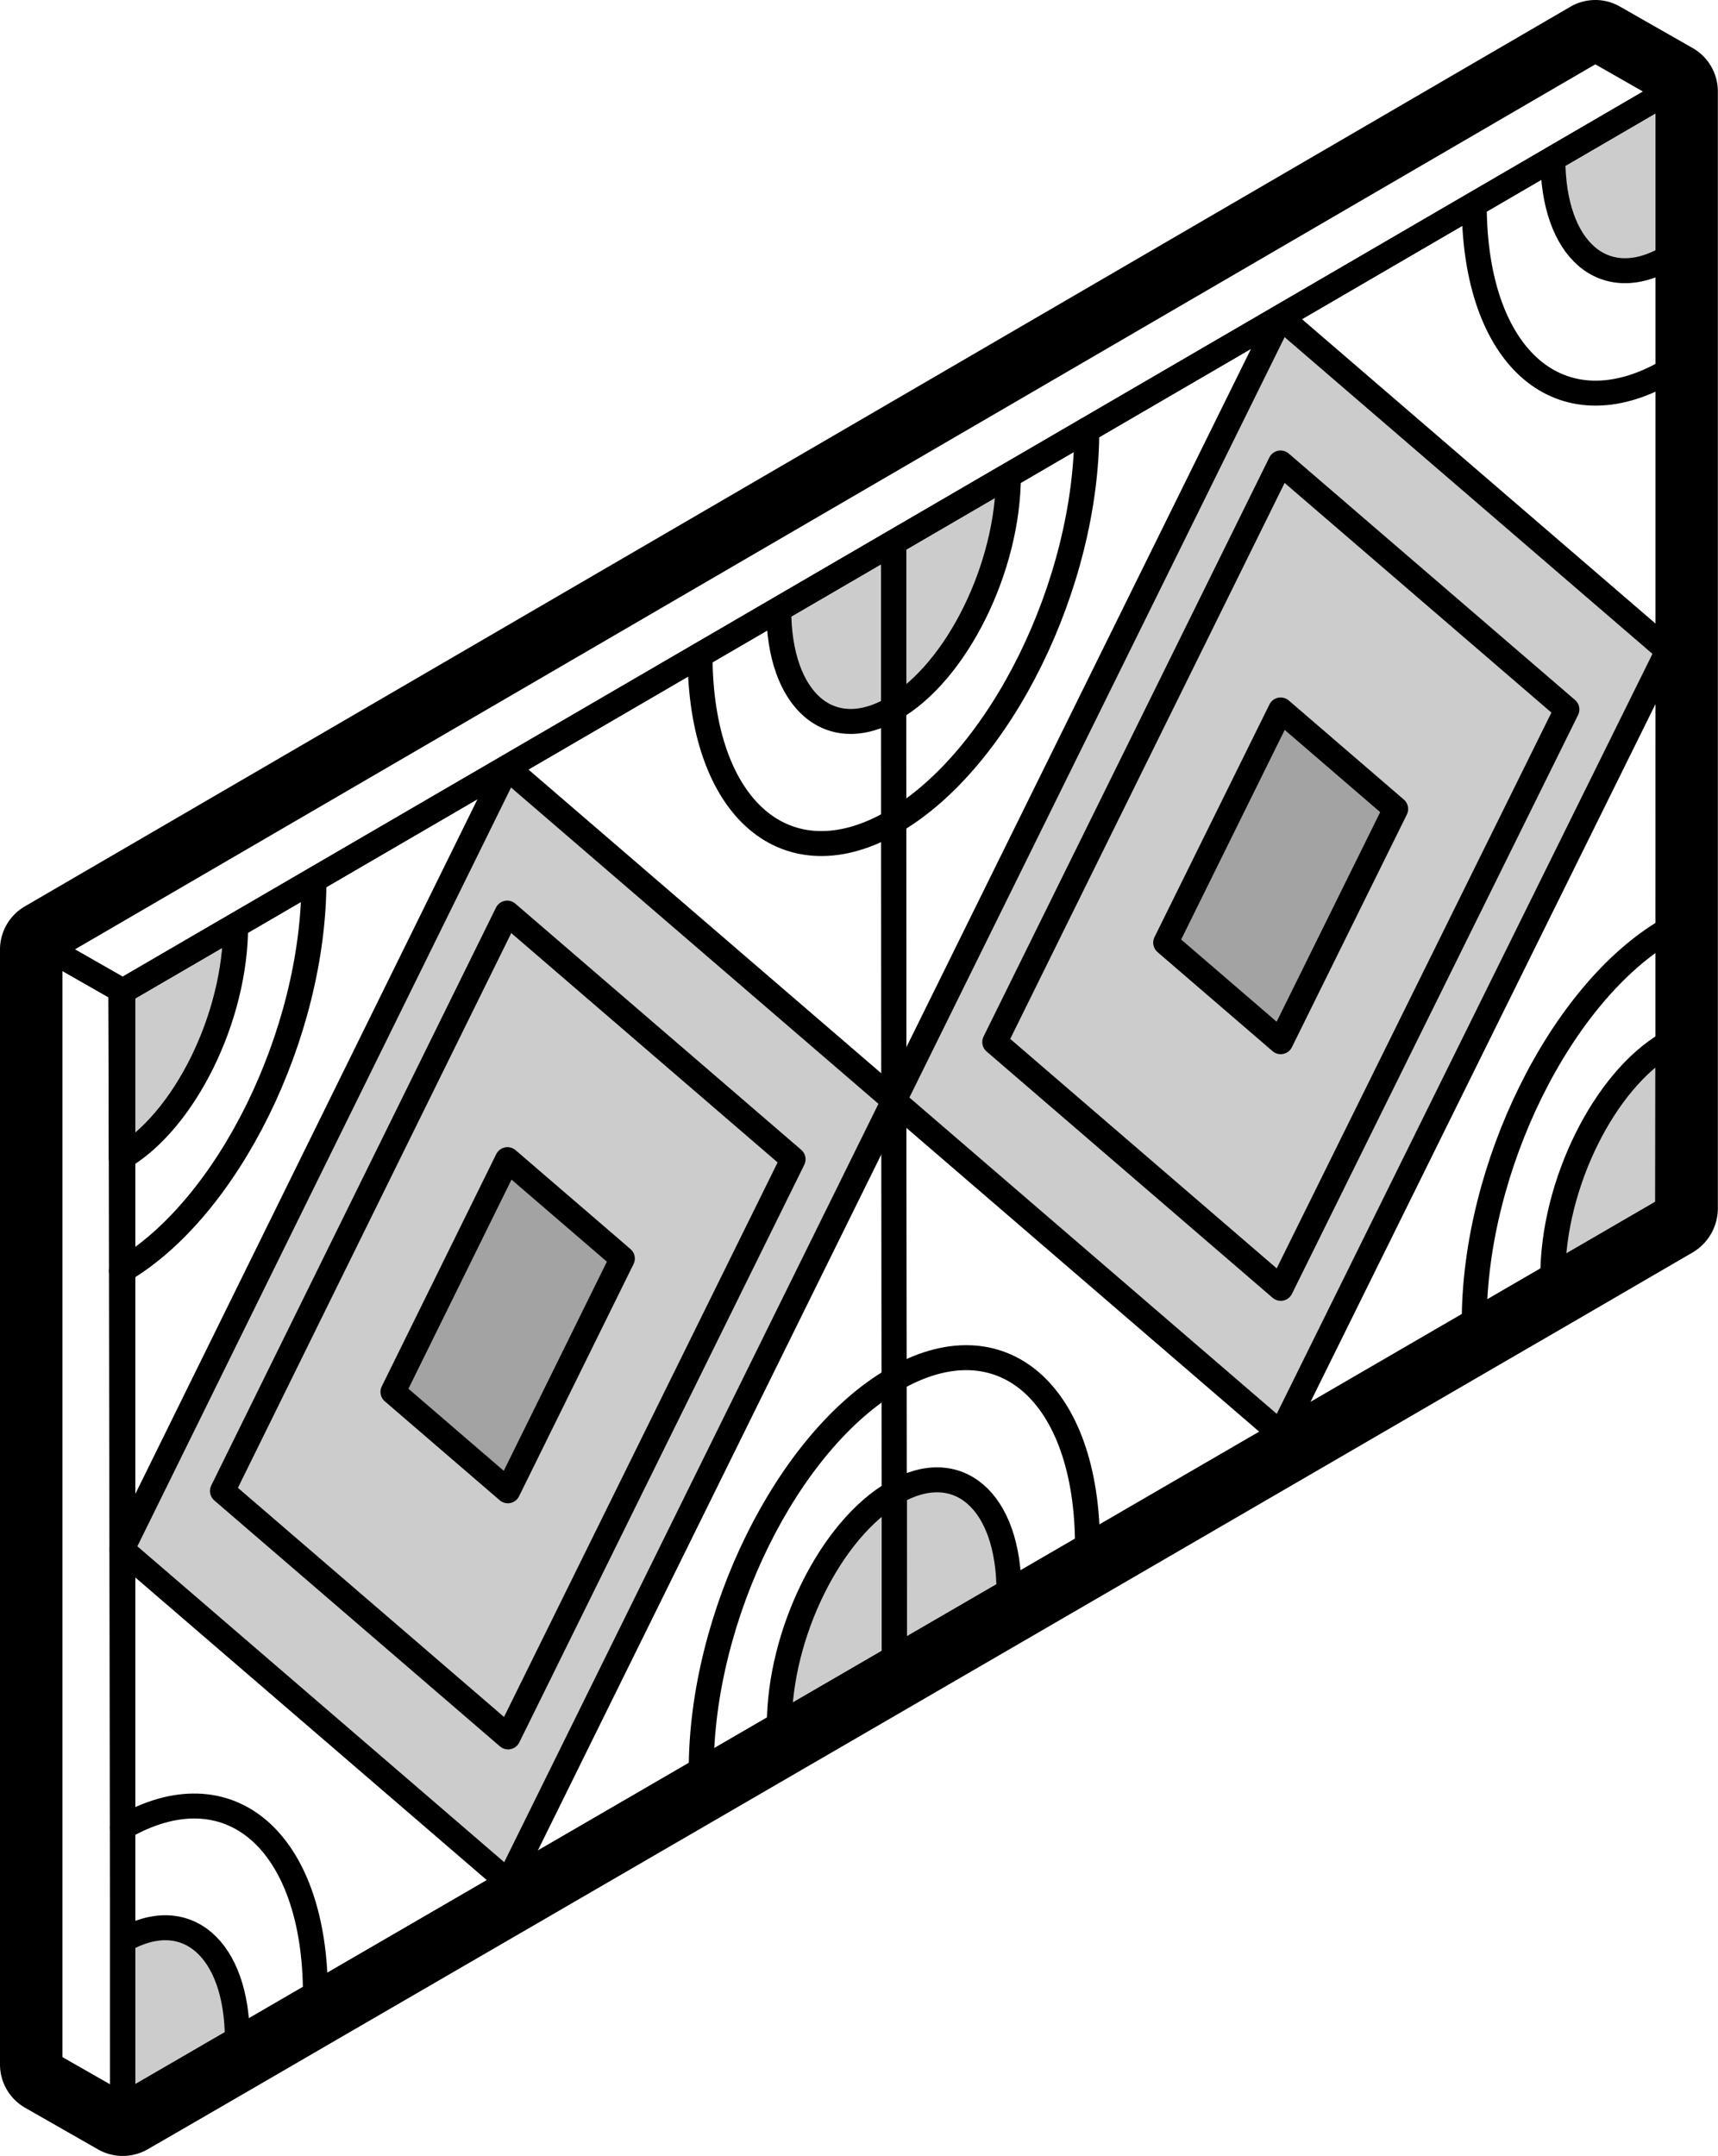 <svg viewBox="0 0 344.15 431.81" xmlns="http://www.w3.org/2000/svg"><defs><style>.cls-1{fill:none;}.cls-1,.cls-2{stroke:#000;stroke-linecap:round;stroke-linejoin:round;stroke-width:5px;}.cls-2{fill-opacity:0.2;}</style></defs><title>61. Azulejos</title><g data-sanitized-data-name="Capa 2" data-name="Capa 2" id="Capa_2"><g id="Azulejos"><polygon points="24.59 198.51 24.59 421.81 334.15 242.09 334.15 18.33 24.59 198.51" class="cls-1"></polygon><polygon points="334.15 18.33 319.56 10 10 190.18 24.59 198.51 334.15 18.33" class="cls-1"></polygon><polygon points="24.59 421.81 10 413.48 10 190.18 24.59 198.51 24.59 421.81" class="cls-1"></polygon><polygon points="179.14 332.12 24.59 421.8 24.24 198.76 178.99 108.67 179.14 332.12" class="cls-1"></polygon><polygon points="101.82 376.99 24.42 310.35 101.56 153.74 179.07 220.46 101.82 376.99" class="cls-2"></polygon><polygon points="101.78 347.9 44.56 298.64 101.6 182.89 158.87 232.2 101.78 347.9" class="cls-1"></polygon><polygon points="101.73 298.6 78.72 278.79 101.65 232.27 124.67 252.08 101.73 298.6" class="cls-2"></polygon><path d="M24.5,366.1c21.33-12.39,38.65,2.53,38.69,33.3" class="cls-1"></path><path d="M24.33,254.57c21.33-12.41,38.6-47.47,38.56-78.31" class="cls-1"></path><path d="M179.1,276.31c-21.37,12.41-38.66,47.45-38.63,78.25" class="cls-1"></path><path d="M179,164.58c-21.39,12.44-38.74-2.5-38.77-33.37" class="cls-1"></path><path d="M24.29,231.93C37,224.55,47.23,203.72,47.2,185.39l-23,13.37Z" class="cls-2"></path><path d="M179,141.9c-12.71,7.39-23-1.49-23-19.84l23-13.4Z" class="cls-2"></path><path d="M24.54,388.71c12.67-7.36,23,1.5,23,19.79L24.59,421.8Z" class="cls-2"></path><path d="M179.12,299c-12.7,7.37-23,28.19-23,46.5l23-13.34Z" class="cls-2"></path><polygon points="334.1 242.2 179.14 332.12 178.99 108.67 334.15 18.33 334.1 242.2" class="cls-1"></polygon><polygon points="256.57 287.19 179.07 220.46 256.52 63.53 334.12 130.34 256.57 287.19" class="cls-2"></polygon><polygon points="256.56 258.05 199.27 208.72 256.52 92.73 313.88 142.1 256.56 258.05" class="cls-1"></polygon><polygon points="256.55 208.65 233.51 188.81 256.54 142.2 279.58 162.04 256.55 208.65" class="cls-2"></polygon><path d="M179.1,276.31c21.38-12.42,38.73,2.52,38.75,33.35" class="cls-1"></path><path d="M179,164.58c21.39-12.44,38.72-47.58,38.71-78.48" class="cls-1"></path><path d="M334.11,186.28c-21.42,12.45-38.79,47.56-38.79,78.42" class="cls-1"></path><path d="M334.14,74.35c-21.45,12.47-38.82-2.48-38.82-33.41" class="cls-1"></path><path d="M179,141.9c12.71-7.4,23-28.28,23-46.64l-23,13.4Z" class="cls-2"></path><path d="M334.14,51.62C321.4,59,311.07,50.15,311.07,31.77l23.08-13.44Z" class="cls-2"></path><path d="M179.12,299c12.7-7.37,23,1.5,23,19.82l-23,13.34Z" class="cls-2"></path><path d="M334.11,209c-12.73,7.39-23.05,28.25-23.05,46.59l23-13.37Z" class="cls-2"></path><path d="M319.56,10l14.59,8.33V242.09l0,0v.09l-23,13.37-15.74,9.13h0l-77.47,45-38.71,22.46L101.82,377,63.19,399.41,47.53,408.5l-17,9.85-5.95,3.46L10,413.48V190.17L319.56,10m0-10a10,10,0,0,0-5,1.36L5,181.53a10,10,0,0,0-5,8.64V413.48a10,10,0,0,0,5,8.68l14.59,8.33a10,10,0,0,0,10,0l6-3.46,17-9.85,15.66-9.1,38.63-22.41,77.32-44.87,38.7-22.46,77.48-45,15.74-9.13,23-13.38a10.25,10.25,0,0,0,5-8.75V18.33a10,10,0,0,0-5-8.68L324.51,1.32A9.92,9.92,0,0,0,319.56,0Z"></path></g></g></svg>
